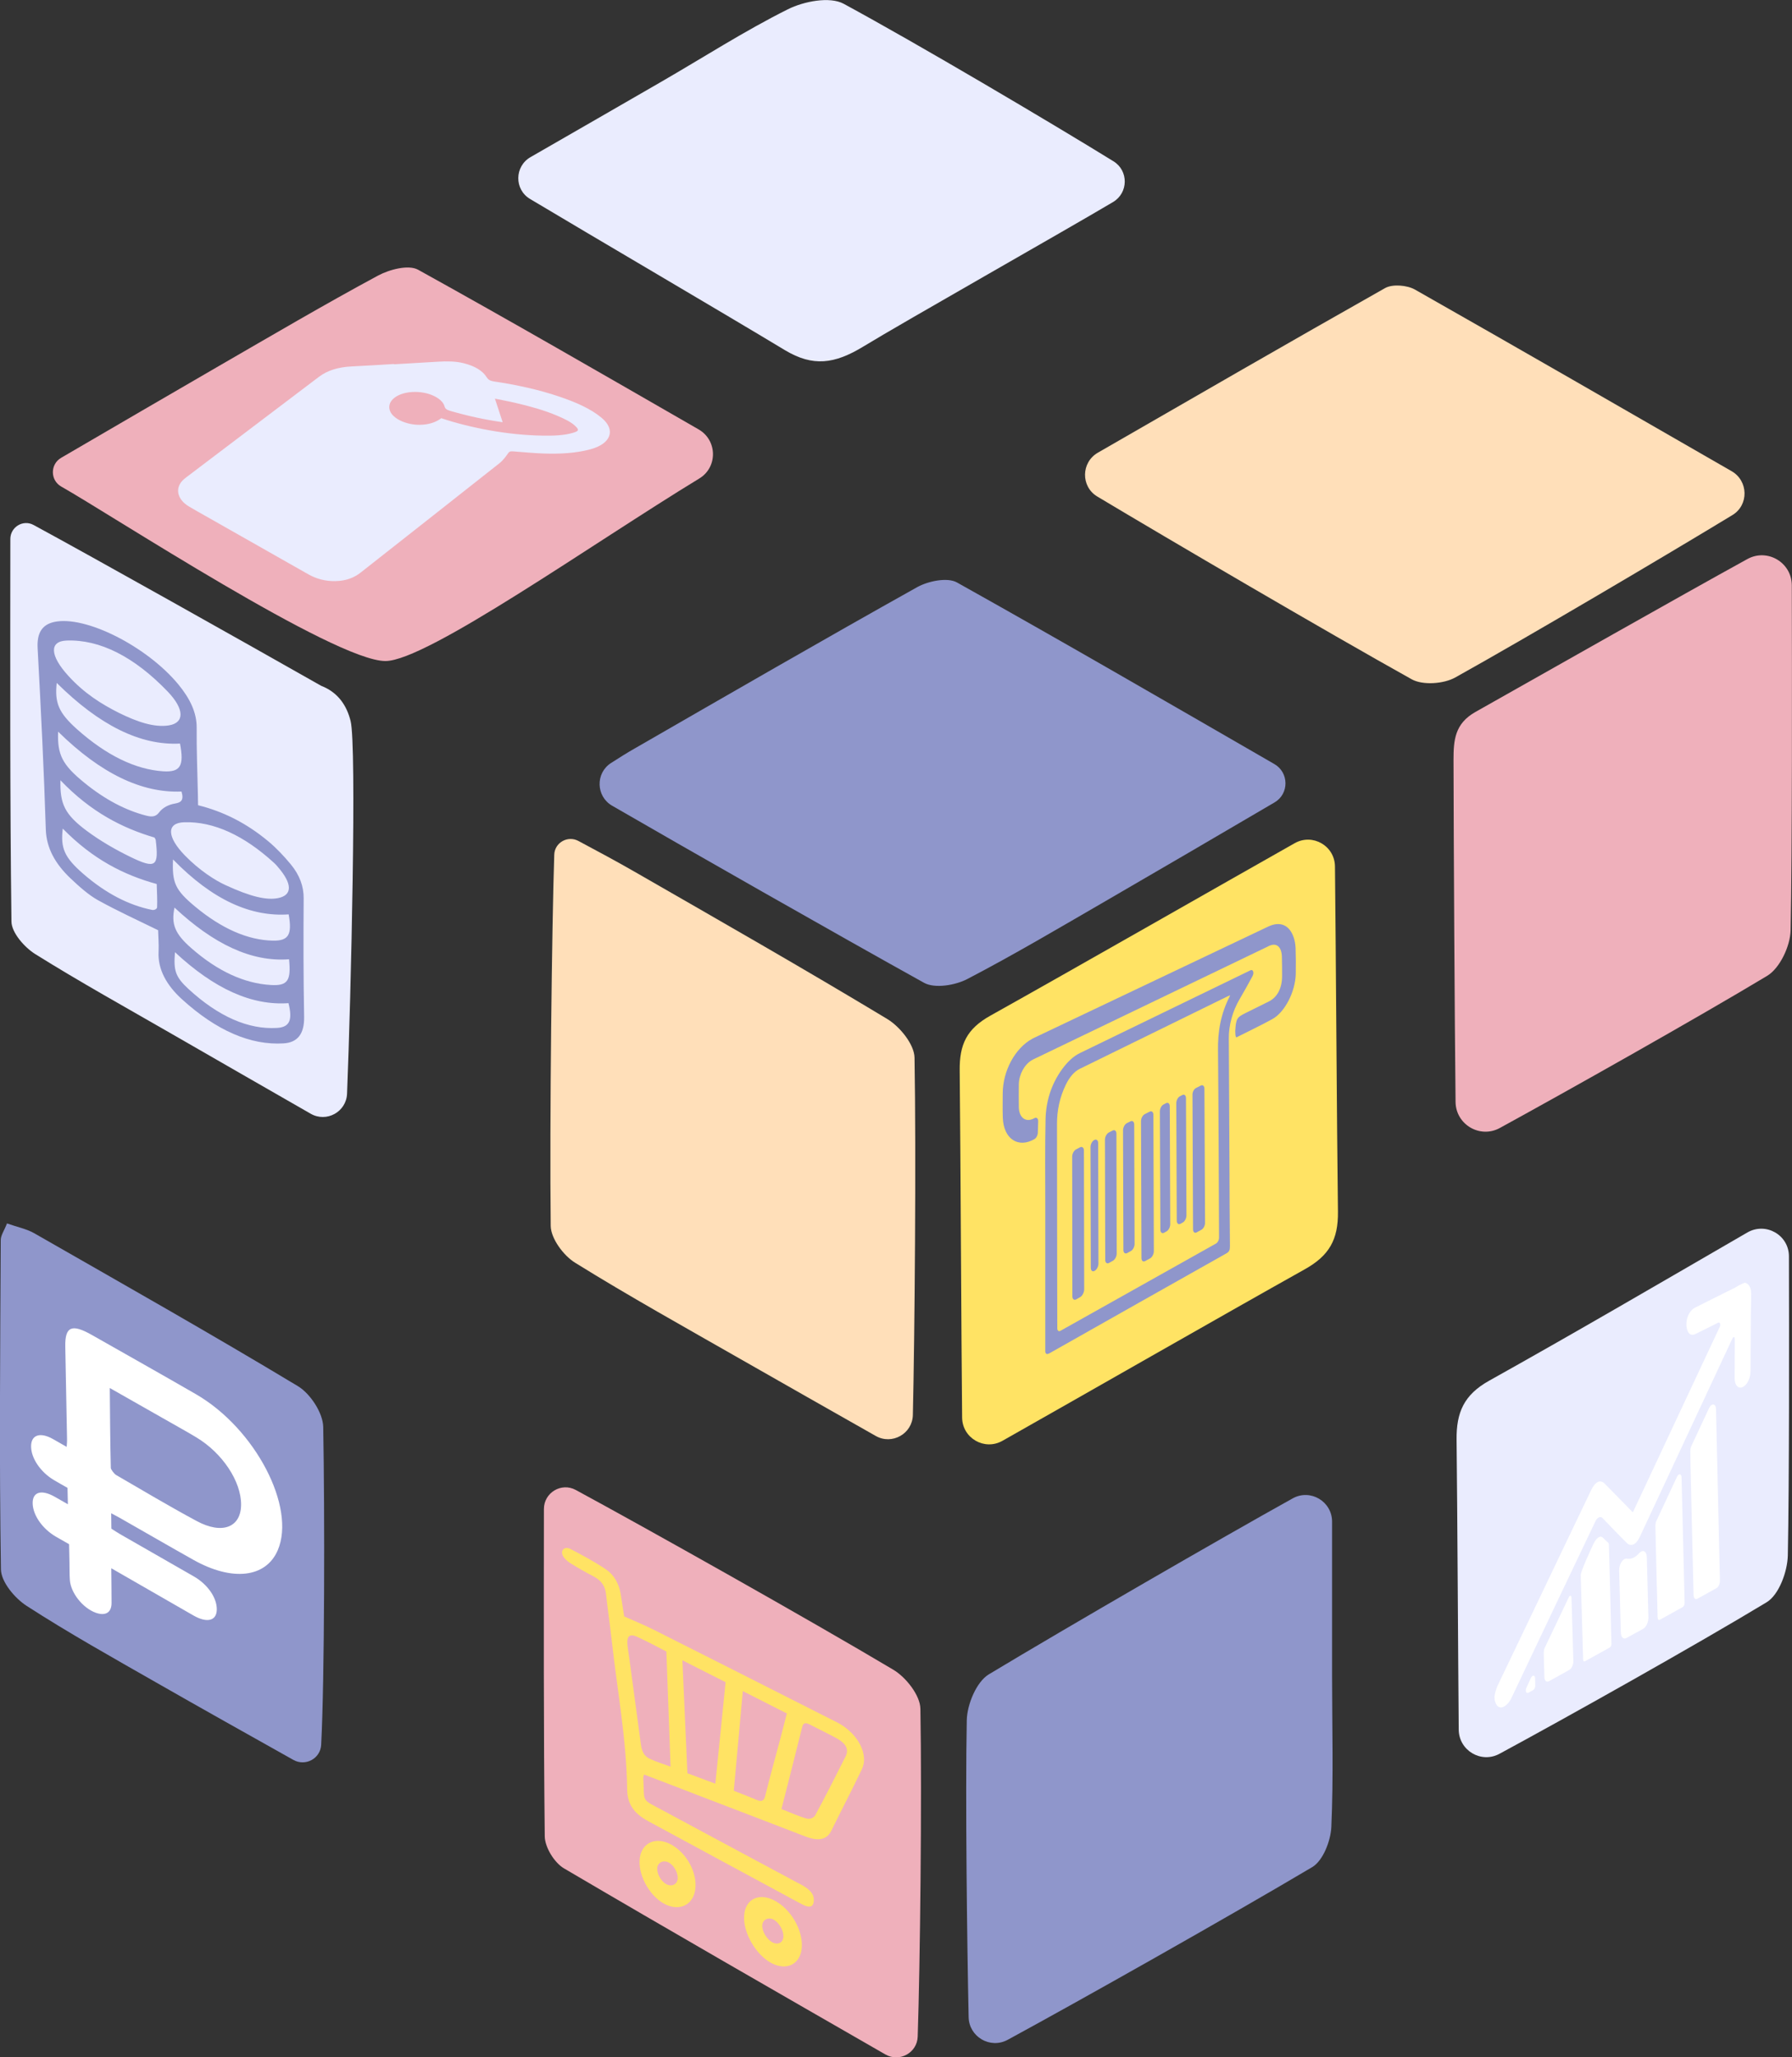 <?xml version="1.0" encoding="UTF-8"?> <!-- Generator: Adobe Illustrator 26.3.1, SVG Export Plug-In . SVG Version: 6.00 Build 0) --> <svg xmlns="http://www.w3.org/2000/svg" xmlns:xlink="http://www.w3.org/1999/xlink" id="Слой_1" x="0px" y="0px" viewBox="0 0 192.44 220.88" style="enable-background:new 0 0 192.44 220.88;" xml:space="preserve"><rect x="0" y="0" width="192.44" height="220.88" fill="#333333" stroke="none"/> <style type="text/css"> .st0{fill:#FFE364;} .st1{fill:#FFDFB9;} .st2{fill:#8F96CB;} .st3{fill:#EFB0BB;} .st4{fill:#EAECFE;} .st5{fill:#FFFFFF;} .st6{fill:none;stroke:#000000;stroke-width:0.5;stroke-linecap:round;stroke-miterlimit:10;} .st7{fill:#BDBDE0;} </style> <g> <g> <path class="st0" d="M107.65,154.69c-1.93,1.09-4.31-0.29-4.33-2.5c-0.09-8.92-0.16-27.58-0.26-37.25c-0.03-2.8,0.74-4.47,3.3-5.9 c8.54-4.77,24.88-14.11,32.67-18.51c1.93-1.09,4.31,0.28,4.33,2.5c0.1,8.93,0.2,27.58,0.32,37.05c0.04,3.01-0.94,4.74-3.59,6.21 C131.58,141.05,115.4,150.31,107.65,154.69z"></path> <path class="st1" d="M98.03,151.92c-0.05,2.01-2.23,3.24-3.98,2.25c-4.96-2.81-9.77-5.54-14.57-8.28 c-5.93-3.39-11.92-6.72-17.72-10.32c-1.25-0.77-2.6-2.6-2.62-3.95c-0.13-11.25,0.13-32.28,0.38-39.85c0.04-1.31,1.45-2.1,2.6-1.48 c2.04,1.09,4.04,2.16,5.99,3.28c9.08,5.22,18.18,10.41,27.15,15.82c1.37,0.82,2.92,2.73,2.95,4.16 C98.39,124.02,98.23,143.25,98.03,151.92z"></path> <path class="st2" d="M136.85,82.03c1.58,0.91,1.6,3.2,0.02,4.12c-6.33,3.71-12.24,7.17-18.16,10.6c-4.91,2.84-9.8,5.74-14.83,8.36 c-1.3,0.68-3.5,1.04-4.64,0.41c-9.25-5.13-26-14.67-33.51-19.02c-1.74-1.01-1.8-3.51-0.1-4.59c0.87-0.56,1.71-1.09,2.54-1.56 c10.09-5.81,20.16-11.63,30.32-17.31c1.19-0.66,3.24-1.08,4.27-0.51C113.94,68.78,125.03,75.21,136.85,82.03z"></path> <path class="st3" d="M98.55,218.66c-0.06,1.74-1.96,2.78-3.47,1.91c-11.72-6.74-23.16-13.3-34.52-19.98 c-1.03-0.61-2.04-2.25-2.06-3.43c-0.13-11.57-0.1-23.14-0.09-35.15c0-1.75,1.87-2.88,3.41-2.05c7.47,4.04,25.1,13.94,34.1,19.3 c1.37,0.81,2.9,2.76,2.92,4.2C99.01,193.14,98.81,210.88,98.55,218.66z"></path> <path class="st4" d="M37.27,117.42c-0.08,1.96-2.21,3.13-3.91,2.15c-5.1-2.93-9.98-5.72-14.85-8.53 c-4.93-2.84-9.91-5.6-14.73-8.61c-1.16-0.73-2.54-2.3-2.55-3.5C1.06,85.41,1.1,71.88,1.11,57.87c0-1.28,1.36-2.12,2.49-1.51 c6.3,3.41,22.64,12.59,30.89,17.27c1.84,0.71,2.76,2.16,3.16,3.78C38.32,80.08,37.7,106.76,37.27,117.42z"></path> <path class="st3" d="M187.65,60.02c2.15-1.18,4.76,0.37,4.77,2.82c0.02,9.59,0.05,28.6-0.13,37.05c-0.04,1.68-1.15,4.06-2.52,4.88 c-7.58,4.56-21.45,12.36-28.7,16.33c-2.13,1.17-4.73-0.36-4.76-2.79c-0.1-9.03-0.2-27.27-0.22-36.73c0-2.12,0.14-3.89,2.35-5.14 C166.23,72.05,180.27,64.08,187.65,60.02z"></path> <path class="st1" d="M117.84,53.31c-1.79-1.07-1.75-3.67,0.06-4.71c10.43-6.01,20.61-11.89,30.84-17.67 c0.8-0.45,2.36-0.32,3.21,0.16c11.26,6.39,22.47,12.86,34.01,19.5c1.8,1.04,1.86,3.63,0.08,4.71c-7.03,4.27-21.8,13-29.77,17.44 c-1.24,0.69-3.49,0.85-4.67,0.19C142.36,67.78,125.49,57.89,117.84,53.31z"></path> <path class="st3" d="M75.02,46.1c2.02,1.16,2.07,4.06,0.08,5.27c-11.44,6.96-29.26,19.6-33.71,19.6 c-5.45,0-29.5-15.73-34.81-18.73c-1.2-0.68-1.2-2.4-0.01-3.09c5.82-3.39,11.36-6.63,16.91-9.84c5.68-3.28,11.34-6.61,17.11-9.72 c1.23-0.66,3.28-1.2,4.31-0.63C54.8,34.44,64.61,40.11,75.02,46.1z"></path> <path class="st2" d="M138.82,160.87c1.9-1.06,4.23,0.33,4.23,2.5c0,5.73,0,11.28,0,16.63c0,5.38,0.16,10.77-0.08,16.15 c-0.07,1.49-0.89,3.61-2.04,4.3c-8.95,5.31-25.18,14.46-32.72,18.55c-1.87,1.01-4.14-0.31-4.19-2.43 c-0.17-7.8-0.36-23.64-0.2-31.87c0.03-1.7,1.04-4.14,2.37-4.94C114.9,174.52,131.1,165.16,138.82,160.87z"></path> <path class="st4" d="M187.65,132.32c1.98-1.14,4.45,0.27,4.46,2.55c0.02,8.42,0.04,24.41-0.12,32.13 c-0.04,1.73-0.95,4.22-2.27,5.02c-7.59,4.59-21.6,12.44-28.69,16.27c-1.97,1.07-4.36-0.35-4.38-2.59 c-0.07-7.89-0.14-23.27-0.23-31.14c-0.03-2.92,0.79-4.81,3.49-6.32C168.96,143.19,177.91,137.96,187.65,132.32z"></path> <path class="st4" d="M56.92,21.36c-1.71-1.02-1.67-3.5,0.05-4.49c4.95-2.85,9.48-5.45,13.99-8.06c4.54-2.62,8.96-5.47,13.64-7.81 c1.72-0.86,4.5-1.4,5.99-0.6c7.91,4.28,22.33,12.81,28.99,16.92c1.63,1.01,1.6,3.39-0.05,4.37c-5.18,3.08-22.45,12.85-26.81,15.51 c-3.1,1.89-5.42,2.19-8.4,0.41C77.37,33.42,63.64,25.38,56.92,21.36z"></path> <path class="st2" d="M34.49,187.33c-0.08,1.48-1.69,2.34-2.98,1.62c-5.1-2.86-9.94-5.57-14.75-8.32c-4.67-2.67-9.38-5.3-13.9-8.22 c-1.27-0.82-2.74-2.57-2.76-3.92c-0.19-11.78-0.08-23.57-0.02-35.36c0-0.51,0.38-1.02,0.67-1.78c1.1,0.39,2.09,0.58,2.92,1.05 c9.47,5.42,18.97,10.79,28.32,16.42c1.34,0.81,2.69,2.87,2.72,4.38C34.88,162.48,34.86,180.19,34.49,187.33z"></path> </g> <g> <path class="st5" d="M188.06,138.92c-0.01,0.78-0.03,1.56-0.04,2.33c-0.01,1.96-0.02,3.91-0.03,5.87c0,0.46-0.09,0.89-0.32,1.28 c-0.27,0.46-0.66,0.67-0.96,0.54c-0.28-0.13-0.43-0.49-0.43-1.03c0-0.99,0.01-3.11,0.02-4.17c0-0.21-0.16-0.26-0.25-0.06 c-0.96,2.04-4.41,9.44-6.25,13.39c-1.22,2.61-2.44,5.23-3.68,7.88c-0.24,0.52-0.53,0.87-0.88,0.91c-0.17,0.02-0.36-0.03-0.49-0.16 c-0.66-0.64-2-2.03-2.67-2.73c-0.21-0.22-0.55-0.06-0.75,0.36c-1.38,2.89-6.36,13.34-9,18.93c-0.49,1.03-1.49,1.62-1.82,0.27 c-0.01-0.14-0.01-0.27-0.02-0.41c0.07-0.52,0.25-0.98,0.48-1.45c2.45-5.1,4.86-10.14,7.24-15.13c0.88-1.85,1.76-3.68,2.64-5.51 c0.46-0.97,1-1.23,1.49-0.73c1.01,1.02,2,2.04,3.01,3.07c3.16-6.74,6.26-13.36,9.33-19.91c0.12-0.25,0.02-0.54-0.15-0.46 c-0.64,0.31-1.8,0.89-2.45,1.22c-0.45,0.23-0.8,0.01-0.93-0.59c-0.13-0.56,0-1.29,0.35-1.77c0.16-0.21,0.35-0.38,0.53-0.47 c1.45-0.74,2.89-1.44,4.31-2.15c0.12-0.06,0.25-0.15,0.37-0.23l0.66-0.3c0.31,0.07,0.54,0.31,0.65,0.77 C188.03,138.6,188.05,138.8,188.06,138.92z"></path> <path class="st5" d="M184.28,151.29l0.42,18.4c0.01,0.34-0.16,0.7-0.37,0.82l-2.06,1.14c-0.21,0.12-0.39-0.06-0.4-0.4 c-0.05-2.08-0.22-8.97-0.3-12.61c-0.02-0.95-0.05-1.91-0.05-2.87c0-0.17,0.04-0.36,0.11-0.52c0.51-1.1,1.33-2.85,1.91-4.09 C183.81,150.61,184.27,150.69,184.28,151.29z"></path> <path class="st5" d="M180.7,172.54l-2.45,1.36c-0.13,0.07-0.23-0.03-0.24-0.22c-0.04-1.44-0.18-6.96-0.24-9.82 c0-0.17,0.03-0.41,0.1-0.56c0.6-1.3,1.64-3.51,2.23-4.77c0.17-0.36,0.47-0.31,0.48,0.08l0.33,13.46 C180.92,172.26,180.83,172.47,180.7,172.54z"></path> <path class="st5" d="M172.87,176.88c-0.53,0.3-2.13,1.18-2.67,1.48c-0.1,0.06-0.19-0.02-0.19-0.17c-0.04-1.25-0.18-6.42-0.26-9.06 c-0.01-0.41,1-2.58,1.33-3.3c0.3-0.65,0.73-1.04,1.04-0.75c0.21,0.2,0.4,0.38,0.6,0.57c0.04,0.04,0.06,0.15,0.06,0.24 c0.09,3.2,0.25,9.25,0.27,10.61C173.05,176.66,172.97,176.82,172.87,176.88z"></path> <path class="st5" d="M176.85,167.17c0.05,1.88,0.13,4.98,0.17,6.49c0.01,0.49-0.24,1.04-0.56,1.21l-1.79,0.99 c-0.32,0.18-0.6-0.08-0.61-0.58l-0.18-6.68c-0.02-0.68,0.43-1.34,0.84-1.26c0.44,0.09,0.88-0.11,1.33-0.61 C176.42,166.33,176.83,166.54,176.85,167.17z"></path> <path class="st5" d="M168.76,171.52l0.2,6.81c0.01,0.39-0.19,0.82-0.44,0.96l-2.18,1.21c-0.26,0.14-0.48-0.06-0.49-0.45 l-0.01-0.39c-0.02-0.74-0.05-1.48-0.06-2.23c0-0.14,0.03-0.34,0.09-0.48c0.72-1.53,2.03-4.28,2.61-5.48 C168.57,171.26,168.76,171.28,168.76,171.52z"></path> <path class="st5" d="M164.85,180.17l0.02,0.78c0.01,0.21-0.1,0.44-0.24,0.51l-0.51,0.28c-0.22,0.12-0.35-0.21-0.2-0.54l0.49-1.07 C164.56,179.82,164.84,179.83,164.85,180.17z"></path> </g> <g> <path class="st4" d="M42.32,39.11c1.58-0.09,3.16-0.19,4.76-0.28c0.91-0.05,1.82-0.06,2.73,0.17c1.18,0.3,2,0.79,2.44,1.48 c0.16,0.25,0.31,0.4,0.84,0.48c2.4,0.36,4.76,0.87,7,1.63c1.73,0.59,3.34,1.28,4.52,2.27c1.54,1.29,1.02,2.77-1.18,3.37 c-1.56,0.43-3.29,0.52-5.07,0.46c-1.1-0.04-2.19-0.15-3.28-0.23c-0.27-0.02-0.38,0.02-0.49,0.17c-0.27,0.38-0.54,0.77-0.95,1.1 c-4.9,3.88-9.88,7.78-14.92,11.75c-0.69,0.54-1.55,0.89-2.72,0.91c-1.08,0.02-2.03-0.25-2.87-0.72c-3.8-2.15-7.47-4.23-11.02-6.25 c-0.61-0.34-1.21-0.68-1.8-1.03c-1.33-0.78-1.57-2.06-0.56-2.94c0.08-0.07,0.17-0.14,0.26-0.21c4.8-3.64,9.55-7.23,14.25-10.79 c0.89-0.67,2.04-1.04,3.52-1.11c1.51-0.07,3.02-0.17,4.54-0.26C42.31,39.07,42.31,39.09,42.32,39.11z M47.39,44.9 c3.07,1.03,7.15,1.82,10.87,1.87c1.16,0.02,2.33-0.01,3.33-0.32c0.55-0.17,0.6-0.29,0.26-0.64c-0.48-0.5-1.25-0.85-2.02-1.18 c-1.41-0.6-2.95-1.02-4.5-1.38c-0.72-0.17-1.45-0.3-2.18-0.45c0.28,0.85,0.55,1.68,0.83,2.53c-1.99-0.28-3.85-0.7-5.64-1.22 c-0.38-0.11-0.54-0.24-0.6-0.48c-0.22-0.86-1.75-1.66-3.52-1.54c-1.76,0.12-2.84,1.13-2.26,2.19c0.42,0.76,1.77,1.34,3.1,1.33 C46.05,45.6,46.8,45.34,47.39,44.9z"></path> </g> <g> <g> <path class="st0" d="M69.17,190.52c-0.06,0.2-0.1,0.26-0.09,0.34c0.16,2.79-0.32,2.2,2.23,3.58c4.67,2.52,9.42,5.06,14.25,7.65 c0.25,0.13,0.49,0.25,0.74,0.4c0.81,0.49,1.15,0.98,1.09,1.62c-0.06,0.7-0.52,0.69-1.12,0.41c-0.17-0.08-0.33-0.17-0.5-0.26 c-5.48-2.96-10.86-5.86-16.15-8.73c-1.54-0.83-2.25-1.84-2.27-3.41c-0.07-5.41-1.08-10.77-1.63-15.77 c-0.2-1.76-0.45-3.5-0.64-5.2c-0.09-0.85-0.48-1.45-1.33-1.9c-0.85-0.44-1.69-0.92-2.51-1.43c-0.3-0.19-0.65-0.5-0.8-0.8 c-0.29-0.59,0.2-1.04,0.82-0.72c1.27,0.67,2.56,1.35,3.79,2.18c0.94,0.63,1.43,1.61,1.6,2.63c0.14,0.85,0.27,1.7,0.38,2.43 c1.15,0.52,2.2,0.94,3.25,1.47c6.15,3.09,12.42,6.27,18.82,9.51c0.34,0.17,0.68,0.33,1.02,0.52c2.05,1.16,3.18,3.35,2.44,4.9 c-1.04,2.18-2.17,4.34-3.28,6.6c-0.51,1.05-1.49,1.13-2.79,0.63c-3.61-1.4-7.2-2.77-10.76-4.13 C73.54,192.19,71.38,191.36,69.17,190.52z M72.01,189.67c-0.16-4.39-0.31-8.42-0.45-12.36c-1.13-0.58-2.12-1.12-3.12-1.57 c-0.78-0.36-1.11-0.11-1.07,0.7c0.03,0.47,0.12,0.97,0.19,1.45c0.4,2.98,0.82,6.05,1.24,9.21c0.09,0.7,0.22,1.39,1.01,1.74 C70.49,189.16,71.18,189.37,72.01,189.67z M73.28,178.25c0.18,3.95,0.35,7.9,0.54,12.13c1.08,0.41,2.05,0.77,3,1.12 c0.39-3.86,0.75-7.41,1.1-10.9C76.38,179.83,74.91,179.08,73.28,178.25z M79.77,181.56c-0.32,3.48-0.64,6.98-0.97,10.7 c0.87,0.35,1.64,0.63,2.42,0.97c0.56,0.24,0.82,0.13,0.95-0.4c0.52-2.09,1.08-4.1,1.61-6.09c0.24-0.9,0.47-1.81,0.72-2.78 C82.85,183.13,81.35,182.36,79.77,181.56z M83.92,194.22c1.03,0.4,1.9,0.81,2.73,1.03c0.35,0.09,0.76-0.1,0.91-0.38 c1.14-2.12,2.21-4.23,3.25-6.3c0.36-0.73,0.06-1.36-0.89-1.9c-0.98-0.55-1.97-1-2.95-1.52c-0.52-0.27-0.73-0.14-0.83,0.29 C85.45,188.22,84.72,191.07,83.92,194.22z"></path> <path class="st0" d="M74.67,202.81c-0.21,1.76-1.79,2.47-3.42,1.54c-1.61-0.92-2.79-3.21-2.54-4.89 c0.25-1.68,1.77-2.31,3.39-1.41C73.75,198.96,74.88,201.05,74.67,202.81z M72.77,201.75c0.09-0.58-0.34-1.41-0.89-1.75 c-0.54-0.33-1.15-0.12-1.28,0.43c-0.13,0.59,0.33,1.52,0.94,1.85C72.11,202.59,72.69,202.34,72.77,201.75z"></path> <path class="st0" d="M86.11,208.98c-0.08,1.86-1.58,2.68-3.29,1.77c-1.67-0.9-3.03-3.27-2.91-5.07c0.11-1.79,1.59-2.52,3.27-1.63 C84.89,204.95,86.18,207.11,86.11,208.98z M83.07,206.09c-0.56-0.29-1.16,0-1.21,0.58c-0.06,0.66,0.5,1.59,1.14,1.89 c0.61,0.28,1.12-0.03,1.13-0.68C84.14,207.23,83.64,206.39,83.07,206.09z"></path> </g> </g> <g> <g> <path class="st5" d="M7.29,161.5c-0.01-0.65-0.02-1.15-0.04-1.76c-0.54-0.31-1.02-0.57-1.5-0.86c-1.39-0.84-2.39-2.3-2.41-3.55 c-0.03-1.26,0.94-1.62,2.33-0.84c0.46,0.26,0.93,0.53,1.49,0.85c0.02-0.31,0.05-0.56,0.04-0.84c-0.06-3.25-0.12-6.56-0.19-9.92 c-0.04-2.18,0.7-2.49,2.9-1.23c3.71,2.11,7.42,4.19,11.14,6.34c6.39,3.7,10.75,12.14,8.78,16.74c-1.27,2.97-4.89,3.38-9.06,1.04 c-2.64-1.48-5.27-3.01-7.91-4.51c-0.29-0.17-0.59-0.31-0.92-0.49c0.01,0.57,0.01,1.07,0.02,1.65c0.34,0.22,0.66,0.43,0.97,0.61 c2.62,1.5,5.25,3,7.87,4.51c1.51,0.86,2.51,2.32,2.48,3.58c-0.02,1.2-1.05,1.46-2.51,0.62c-2.9-1.66-5.79-3.33-8.82-5.07 c0.01,1.28,0.03,2.51,0.03,3.73c0,1.03-0.65,1.42-1.69,1.05c-1.4-0.5-2.7-2.14-2.79-3.53c-0.04-0.63-0.03-1.24-0.04-1.86 c-0.01-0.62-0.02-1.25-0.04-1.97c-0.52-0.3-0.97-0.55-1.42-0.81c-1.42-0.83-2.43-2.25-2.49-3.51c-0.06-1.27,0.89-1.6,2.34-0.79 C6.32,160.94,6.77,161.21,7.29,161.5z M11.79,149.02c0.03,2.97,0.04,5.78,0.11,8.58c0,0.16,0.37,0.65,0.57,0.76 c2.88,1.67,5.76,3.39,8.65,4.94c2.74,1.48,4.75,0.68,4.77-1.74c0.02-2.51-2-5.56-4.82-7.25c-0.96-0.58-1.93-1.11-2.89-1.66 C16.08,151.46,13.99,150.27,11.79,149.02z"></path> </g> </g> <g> <g> <path class="st2" d="M112.58,145.34c-0.18,0.09-0.33-0.02-0.33-0.27c0-0.06,0-0.12,0-0.18c0-5.12,0-10.24,0-15.34 c0-3.13-0.04-6.23,0.03-9.38c0.04-1.85,0.57-3.71,1.77-5.37c0.59-0.81,1.23-1.41,1.94-1.75c6.3-3.06,12.4-6.02,18.3-8.88 c0.27-0.13,0.41,0.26,0.22,0.62c-0.42,0.78-1.02,1.86-1.39,2.48c-0.75,1.27-1.17,2.8-1.16,4.19c0.03,4.6,0.05,9.21,0.07,13.84 c0.01,2.82,0.02,5.64,0.05,8.46c0,0.43-0.05,0.62-0.39,0.81c-6.12,3.44-12.44,7.02-18.99,10.72 C112.66,145.3,112.62,145.32,112.58,145.34z M132.11,106.86c-0.14,0.06-0.2,0.07-0.26,0.1c-5.15,2.52-10.44,5.12-15.89,7.79 c-0.61,0.3-1.1,0.89-1.49,1.68c-0.69,1.41-0.96,2.83-0.96,4.22c0,7.27,0.02,14.57,0.03,21.89c0,0.03,0,0.06,0,0.09 c0.01,0.24,0.16,0.35,0.34,0.25l16.72-9.38c0.17-0.1,0.31-0.37,0.31-0.61c0-0.07,0-0.14,0-0.21c-0.03-6.65-0.05-13.29-0.11-19.88 C130.77,110.83,131.05,108.91,132.11,106.86z"></path> <path class="st2" d="M132.65,110.7c0.08-1.32,0.17-1.47,1.07-1.92c0.85-0.42,1.7-0.84,2.54-1.26c0.92-0.46,1.43-1.45,1.42-2.76 c0-0.68,0-1.36-0.02-2.03c-0.02-1.01-0.52-1.5-1.24-1.23c-0.12,0.04-0.24,0.1-0.35,0.16c-7.92,3.81-16.19,7.79-24.84,11.95 c-0.15,0.07-0.3,0.14-0.45,0.23c-0.79,0.48-1.35,1.53-1.37,2.58c-0.01,0.81-0.01,1.62,0,2.42c0.01,1.11,0.69,1.67,1.53,1.28 c0.05-0.02,0.11-0.05,0.16-0.08c0.22-0.11,0.4,0.05,0.39,0.35l-0.04,1.23c-0.01,0.26-0.16,0.56-0.35,0.67 c-1.73,1.02-3.33,0.01-3.41-2.29c-0.03-0.85-0.01-1.72-0.01-2.59c0.01-2.46,1.33-4.88,3.18-5.89c0.07-0.04,0.14-0.07,0.2-0.1 c8.76-4.16,17.13-8.14,25.13-11.94c1.29-0.61,2.3-0.17,2.75,1.2c0.1,0.31,0.17,0.68,0.19,1.06c0.03,0.93,0.04,1.88,0.02,2.83 c-0.05,1.91-1.17,4.1-2.51,4.84c-1.27,0.7-2.56,1.3-3.85,1.96C132.76,111.38,132.65,111.36,132.65,110.7z"></path> <path class="st2" d="M123.51,135.1l-0.53,0.29c-0.22,0.12-0.4-0.02-0.4-0.33l-0.05-14.69c0-0.3,0.18-0.64,0.4-0.75l0.53-0.27 c0.22-0.11,0.4,0.04,0.4,0.34l0.05,14.63C123.91,134.63,123.73,134.98,123.51,135.1z"></path> <path class="st2" d="M128.44,116.81l0.51-0.26c0.21-0.11,0.39,0.04,0.39,0.34l0.07,14.39c0,0.3-0.17,0.63-0.39,0.75l-0.51,0.28 c-0.22,0.12-0.39-0.03-0.39-0.32l-0.06-14.45C128.05,117.24,128.22,116.92,128.44,116.81z"></path> <path class="st2" d="M116,139.26l-0.42,0.24c-0.23,0.13-0.42-0.02-0.42-0.33l-0.02-15c0-0.31,0.19-0.65,0.42-0.77l0.42-0.22 c0.23-0.12,0.42,0.04,0.42,0.34l0.03,14.94C116.41,138.78,116.23,139.13,116,139.26z"></path> <path class="st2" d="M119.07,121.59l0.41-0.21c0.23-0.12,0.41,0.04,0.41,0.34l0.03,12.86c0,0.31-0.18,0.65-0.41,0.78l-0.41,0.23 c-0.23,0.12-0.41-0.02-0.41-0.33l-0.03-12.91C118.66,122.05,118.85,121.71,119.07,121.59z"></path> <path class="st2" d="M121.45,134.31l-0.4,0.22c-0.22,0.12-0.41-0.02-0.41-0.33l-0.04-12.85c0-0.3,0.18-0.64,0.4-0.76l0.4-0.2 c0.22-0.11,0.4,0.04,0.4,0.34l0.04,12.8C121.85,133.84,121.67,134.19,121.45,134.31z"></path> <path class="st2" d="M124.95,118.58l0.27-0.14c0.22-0.11,0.4,0.04,0.4,0.34l0.05,12.66c0,0.3-0.18,0.64-0.39,0.76l-0.27,0.15 c-0.22,0.12-0.4-0.03-0.4-0.33l-0.05-12.7C124.56,119.02,124.73,118.69,124.95,118.58z"></path> <path class="st2" d="M127.36,117.9l0.05,12.59c0,0.3-0.17,0.64-0.39,0.76l-0.25,0.14c-0.22,0.12-0.39-0.03-0.4-0.33l-0.05-12.62 c0-0.3,0.17-0.63,0.39-0.74l0.25-0.13C127.18,117.45,127.36,117.6,127.36,117.9z"></path> <path class="st2" d="M117.52,122.39L117.52,122.39c0.23-0.12,0.41,0.04,0.41,0.34l0.03,12.93c0,0.31-0.18,0.66-0.41,0.78l0,0 c-0.23,0.13-0.41-0.02-0.41-0.33l-0.03-12.96C117.11,122.84,117.29,122.5,117.52,122.39z"></path> </g> </g> <g> <g> <path class="st2" d="M21.27,86.45c2.65,0.66,5.14,1.87,7.56,3.89c0.85,0.71,1.66,1.57,2.39,2.45c0.97,1.17,1.4,2.39,1.39,3.66 c-0.03,4.28-0.03,8.51,0.05,12.72c0.03,1.81-0.69,2.76-2.21,2.85c-3.54,0.22-7.2-1.37-10.9-4.73c-1.66-1.5-2.62-3.23-2.52-5.1 c0.04-0.82-0.04-1.71-0.05-2.32c-2.22-1.09-4.34-2.05-6.47-3.23c-0.99-0.55-2.01-1.46-2.94-2.34c-1.66-1.58-2.58-3.26-2.65-5.23 c-0.2-6.33-0.52-12.84-0.88-19.49c-0.09-1.68,0.53-2.52,1.76-2.8c3.34-0.75,9.99,2.62,13.36,6.71c1.25,1.52,1.97,3.02,1.96,4.63 c-0.02,2.37,0.08,4.78,0.13,7.14C21.26,85.64,21.26,86.01,21.27,86.45z M12.78,76.54c1.91,0.94,3.75,1.59,5.35,1.34 c1.69-0.27,1.7-1.73-0.12-3.63c-3.59-3.74-7.29-5.61-10.85-5.48c-1.91,0.07-1.78,1.64,0.16,3.77 C9.03,74.43,10.89,75.59,12.78,76.54z M24.18,95.01c2.76,1.28,4.47,1.66,5.69,1.41c1.54-0.31,1.54-1.53-0.02-3.33 c-0.13-0.16-0.27-0.32-0.42-0.45c-3.23-2.95-6.49-4.46-9.65-4.36c-1.94,0.06-1.85,1.59,0.08,3.57 C21.44,93.47,23.13,94.53,24.18,95.01z M18.58,92.27c-0.11,2.48,0.21,3.27,2.38,5.07c2.84,2.36,5.66,3.6,8.36,3.65 c1.7,0.03,2.06-0.68,1.68-2.82C26.98,98.45,22.87,96.67,18.58,92.27z M31.04,102.99c-4.05,0.31-8.11-1.64-12.3-5.55 c-0.37,1.76,0.03,2.81,1.81,4.36c2.85,2.5,5.71,3.78,8.5,3.95C30.91,105.87,31.27,105.28,31.04,102.99z M18.79,102.23 c-0.16,1.96,0.03,2.64,1.45,3.95c3.22,2.96,6.43,4.37,9.51,4.18c1.4-0.08,1.67-0.9,1.23-2.66 C27.05,107.98,23.03,106.18,18.79,102.23z M6.09,73.32c-0.23,2.14,0.2,3.2,2.19,4.98c3.15,2.8,6.26,4.31,9.24,4.51 c1.88,0.12,2.26-0.61,1.81-2.98C15.08,80.06,10.68,77.87,6.09,73.32z M19.49,84.98c-4.26,0.18-8.67-1.93-13.25-6.43 c-0.09,2.48,0.44,3.55,2.81,5.48c2.22,1.81,4.44,2.97,6.66,3.54c0.63,0.16,1.03,0.11,1.37-0.34c0.39-0.52,1.03-0.85,1.71-0.96 C19.45,86.16,19.77,85.91,19.49,84.98z M6.74,88.96c-0.25,2.11,0.18,3.09,2.17,4.83c2.46,2.14,4.94,3.4,7.42,3.9 c0.22,0.05,0.53-0.09,0.54-0.28c0.04-0.78-0.02-1.62-0.04-2.5C13.3,93.94,9.97,92.26,6.74,88.96z M16.59,89.92 c-3.42-1.01-6.81-2.71-10.1-6.15c-0.06,2.53,0.45,3.66,2.81,5.42c1.52,1.13,3.13,2.04,4.68,2.8c2.76,1.34,3.09,1.04,2.74-1.83 C16.71,90.12,16.68,90.08,16.59,89.92z"></path> </g> </g> </g> </svg> 